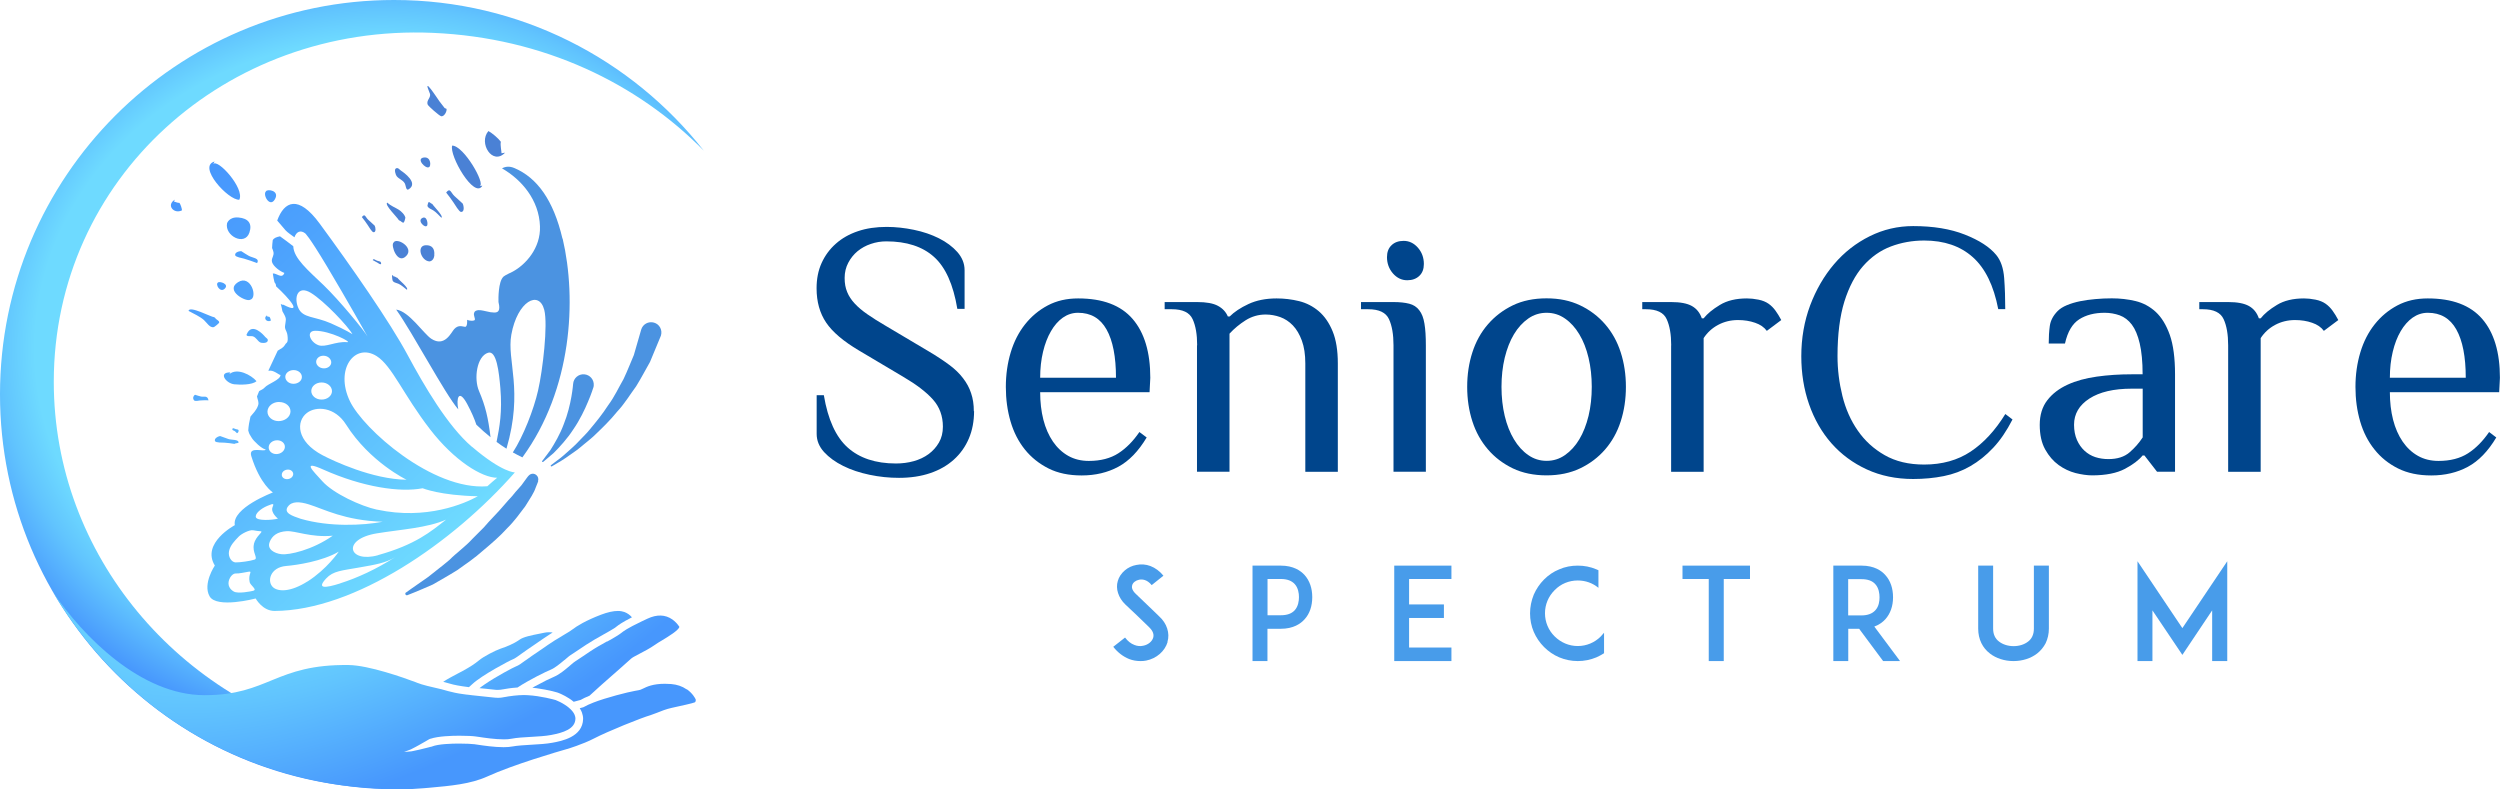 <svg width="152" height="48" viewBox="0 0 152 48" fill="none" xmlns="http://www.w3.org/2000/svg">
<g clip-path="url(#clip0_2111_267)">
<path d="M59.224 24.991C59.224 25.604 59.119 26.161 58.908 26.658C58.697 27.155 58.391 27.587 57.995 27.944C57.599 28.3 57.122 28.576 56.556 28.767C55.994 28.958 55.362 29.053 54.659 29.053C54.057 29.053 53.466 28.993 52.869 28.867C52.277 28.742 51.74 28.566 51.269 28.33C50.792 28.094 50.406 27.813 50.105 27.487C49.804 27.155 49.653 26.789 49.653 26.377V24.028H50.09C50.336 25.509 50.822 26.568 51.539 27.21C52.257 27.853 53.235 28.18 54.474 28.18C54.85 28.18 55.211 28.134 55.552 28.039C55.893 27.944 56.194 27.803 56.455 27.612C56.716 27.421 56.927 27.185 57.087 26.909C57.248 26.633 57.328 26.307 57.328 25.94C57.328 25.298 57.127 24.745 56.726 24.294C56.325 23.842 55.718 23.38 54.915 22.908L52.217 21.306C51.279 20.749 50.617 20.187 50.23 19.615C49.844 19.042 49.648 18.349 49.648 17.526C49.648 16.954 49.749 16.442 49.954 15.99C50.16 15.538 50.446 15.146 50.822 14.815C51.193 14.484 51.64 14.233 52.161 14.057C52.678 13.881 53.26 13.796 53.907 13.796C54.449 13.796 55.001 13.856 55.562 13.972C56.124 14.087 56.636 14.263 57.087 14.489C57.539 14.715 57.915 14.996 58.206 15.322C58.497 15.654 58.647 16.02 58.647 16.432V18.781H58.206C57.96 17.3 57.488 16.246 56.786 15.618C56.089 14.991 55.121 14.675 53.887 14.675C53.566 14.675 53.255 14.725 52.949 14.83C52.643 14.931 52.377 15.081 52.141 15.272C51.911 15.463 51.72 15.699 51.575 15.975C51.429 16.251 51.354 16.562 51.354 16.899C51.354 17.235 51.404 17.506 51.509 17.757C51.61 18.008 51.765 18.239 51.971 18.46C52.176 18.681 52.432 18.897 52.738 19.108C53.044 19.319 53.395 19.544 53.792 19.775L56.49 21.377C56.957 21.653 57.363 21.924 57.709 22.18C58.055 22.436 58.336 22.707 58.552 22.993C58.773 23.279 58.938 23.581 59.043 23.907C59.154 24.228 59.209 24.595 59.209 25.007L59.224 24.991Z" fill="#00458C"/>
<path d="M69.893 23.847H63.242C63.242 24.449 63.307 25.007 63.437 25.519C63.568 26.031 63.764 26.473 64.019 26.849C64.275 27.221 64.586 27.512 64.952 27.718C65.318 27.923 65.735 28.024 66.201 28.024C66.918 28.024 67.515 27.868 67.992 27.562C68.469 27.256 68.895 26.824 69.276 26.267L69.718 26.598C69.221 27.431 68.644 28.029 67.992 28.38C67.34 28.732 66.597 28.907 65.765 28.907C64.987 28.907 64.315 28.767 63.748 28.481C63.182 28.195 62.7 27.813 62.309 27.326C61.923 26.844 61.632 26.277 61.441 25.624C61.25 24.971 61.155 24.274 61.155 23.526C61.155 22.777 61.255 22.08 61.451 21.427C61.647 20.774 61.938 20.207 62.319 19.725C62.7 19.243 63.161 18.857 63.703 18.57C64.245 18.284 64.857 18.144 65.549 18.144C67.044 18.144 68.147 18.56 68.865 19.394C69.582 20.227 69.938 21.422 69.938 22.973L69.893 23.852V23.847ZM67.852 22.968C67.852 21.693 67.661 20.714 67.28 20.036C66.898 19.354 66.322 19.017 65.544 19.017C65.208 19.017 64.902 19.118 64.621 19.313C64.345 19.509 64.1 19.785 63.899 20.137C63.693 20.488 63.533 20.905 63.417 21.387C63.302 21.869 63.242 22.396 63.242 22.968H67.852Z" fill="#00458C"/>
<path d="M72.787 20.995C72.787 20.338 72.697 19.805 72.511 19.404C72.326 19.002 71.909 18.801 71.247 18.801H70.811V18.365H72.787C73.344 18.365 73.765 18.44 74.051 18.596C74.337 18.751 74.538 18.967 74.653 19.243H74.764C75.039 18.967 75.421 18.711 75.907 18.485C76.389 18.259 76.961 18.144 77.618 18.144C78.084 18.144 78.541 18.199 78.987 18.309C79.433 18.42 79.83 18.626 80.181 18.922C80.532 19.223 80.813 19.63 81.023 20.142C81.234 20.654 81.34 21.306 81.34 22.095V28.686H79.363V22.095C79.363 21.552 79.293 21.091 79.153 20.709C79.012 20.328 78.832 20.021 78.606 19.785C78.38 19.549 78.124 19.384 77.838 19.278C77.552 19.178 77.257 19.123 76.951 19.123C76.514 19.123 76.108 19.238 75.732 19.474C75.361 19.71 75.034 19.981 74.754 20.287V28.681H72.777V20.995H72.787Z" fill="#00458C"/>
<path d="M86.702 28.682H84.725V20.995C84.725 20.338 84.635 19.805 84.45 19.404C84.264 19.002 83.847 18.801 83.185 18.801H82.749V18.365H84.725C85.107 18.365 85.423 18.4 85.678 18.465C85.934 18.53 86.14 18.661 86.29 18.862C86.446 19.058 86.551 19.329 86.606 19.675C86.666 20.021 86.692 20.463 86.692 21.005V28.692L86.702 28.682ZM86.571 16.05C86.571 16.357 86.481 16.598 86.295 16.773C86.11 16.949 85.869 17.039 85.558 17.039C85.222 17.039 84.931 16.899 84.69 16.623C84.45 16.346 84.329 16.015 84.329 15.633C84.329 15.327 84.419 15.086 84.605 14.911C84.785 14.735 85.031 14.645 85.342 14.645C85.678 14.645 85.969 14.785 86.21 15.061C86.451 15.337 86.571 15.669 86.571 16.05Z" fill="#00458C"/>
<path d="M89.205 23.52C89.205 22.773 89.31 22.075 89.521 21.422C89.731 20.769 90.047 20.202 90.464 19.72C90.88 19.238 91.387 18.852 91.978 18.565C92.57 18.279 93.258 18.139 94.03 18.139C94.802 18.139 95.47 18.279 96.072 18.565C96.674 18.852 97.18 19.238 97.596 19.72C98.013 20.202 98.329 20.769 98.539 21.422C98.75 22.075 98.855 22.773 98.855 23.52C98.855 24.269 98.75 24.966 98.539 25.619C98.329 26.272 98.013 26.839 97.596 27.321C97.18 27.803 96.674 28.189 96.072 28.476C95.47 28.762 94.793 28.902 94.03 28.902C93.268 28.902 92.57 28.762 91.978 28.476C91.387 28.189 90.88 27.808 90.464 27.321C90.047 26.834 89.731 26.272 89.521 25.619C89.31 24.966 89.205 24.269 89.205 23.52ZM96.779 23.52C96.779 22.893 96.714 22.301 96.583 21.753C96.453 21.206 96.267 20.729 96.021 20.323C95.781 19.921 95.49 19.6 95.154 19.369C94.817 19.133 94.446 19.017 94.035 19.017C93.624 19.017 93.252 19.133 92.916 19.369C92.58 19.605 92.29 19.921 92.049 20.323C91.808 20.724 91.622 21.201 91.487 21.753C91.356 22.301 91.291 22.893 91.291 23.52C91.291 24.148 91.356 24.741 91.487 25.288C91.617 25.835 91.808 26.312 92.049 26.713C92.29 27.115 92.58 27.436 92.916 27.667C93.252 27.903 93.624 28.019 94.035 28.019C94.446 28.019 94.817 27.903 95.154 27.667C95.49 27.431 95.781 27.115 96.021 26.713C96.262 26.312 96.448 25.835 96.583 25.288C96.714 24.741 96.779 24.148 96.779 23.52Z" fill="#00458C"/>
<path d="M101.609 20.995C101.609 20.338 101.519 19.805 101.333 19.404C101.153 19.002 100.731 18.801 100.069 18.801H99.849V18.365H101.604C102.161 18.365 102.582 18.445 102.868 18.606C103.154 18.766 103.355 19.017 103.47 19.354H103.581C103.801 19.078 104.127 18.806 104.569 18.54C105.005 18.274 105.557 18.144 106.214 18.144C106.435 18.144 106.665 18.169 106.916 18.219C107.167 18.269 107.368 18.355 107.533 18.47C107.694 18.585 107.834 18.726 107.949 18.887C108.065 19.047 108.185 19.238 108.301 19.459L107.423 20.117C107.262 19.896 107.021 19.73 106.711 19.625C106.394 19.514 106.048 19.459 105.667 19.459C105.226 19.459 104.824 19.559 104.458 19.755C104.092 19.951 103.801 20.222 103.581 20.558V28.686H101.604V21L101.609 20.995Z" fill="#00458C"/>
<path d="M121.493 18.796C121.217 17.36 120.7 16.306 119.943 15.633C119.19 14.961 118.207 14.624 116.993 14.624C116.276 14.624 115.599 14.745 114.962 14.986C114.325 15.227 113.768 15.623 113.281 16.171C112.8 16.718 112.419 17.441 112.138 18.334C111.862 19.228 111.721 20.333 111.721 21.653C111.721 22.471 111.822 23.28 112.017 24.068C112.213 24.861 112.524 25.564 112.95 26.176C113.377 26.794 113.918 27.291 114.586 27.672C115.253 28.054 116.05 28.245 116.988 28.245C118.087 28.245 119.03 27.979 119.817 27.456C120.61 26.929 121.312 26.166 121.924 25.172L122.36 25.504C122.009 26.191 121.618 26.769 121.187 27.226C120.755 27.688 120.289 28.059 119.792 28.345C119.296 28.631 118.759 28.832 118.177 28.948C117.6 29.063 116.983 29.123 116.321 29.123C115.283 29.123 114.34 28.927 113.502 28.541C112.659 28.154 111.942 27.622 111.35 26.95C110.758 26.277 110.307 25.483 109.991 24.58C109.675 23.671 109.519 22.697 109.519 21.658C109.519 20.558 109.7 19.529 110.056 18.57C110.417 17.612 110.904 16.773 111.516 16.055C112.128 15.337 112.85 14.775 113.678 14.363C114.505 13.952 115.383 13.746 116.321 13.746C117.535 13.746 118.583 13.916 119.461 14.263C120.339 14.609 120.976 15.021 121.372 15.503C121.648 15.839 121.809 16.306 121.854 16.909C121.899 17.511 121.919 18.139 121.919 18.796H121.483H121.493Z" fill="#00458C"/>
<path d="M131.148 28.681L130.381 27.692H130.271C130.05 27.969 129.694 28.24 129.197 28.506C128.701 28.767 128.034 28.902 127.201 28.902C126.895 28.902 126.559 28.852 126.193 28.762C125.826 28.666 125.48 28.501 125.159 28.27C124.838 28.034 124.567 27.723 124.347 27.326C124.126 26.929 124.016 26.432 124.016 25.83C124.016 25.227 124.171 24.73 124.477 24.334C124.783 23.937 125.194 23.626 125.706 23.39C126.218 23.154 126.81 22.993 127.487 22.898C128.159 22.803 128.871 22.757 129.614 22.757H130.271C130.271 21.994 130.21 21.372 130.095 20.88C129.98 20.388 129.819 20.006 129.614 19.735C129.408 19.464 129.162 19.278 128.876 19.173C128.59 19.073 128.289 19.017 127.963 19.017C127.351 19.017 126.835 19.148 126.418 19.414C126.002 19.68 125.711 20.167 125.551 20.885H124.562C124.562 20.503 124.583 20.147 124.628 19.82C124.673 19.489 124.833 19.188 125.109 18.907C125.24 18.776 125.425 18.656 125.666 18.555C125.907 18.455 126.173 18.375 126.469 18.314C126.759 18.254 127.07 18.214 127.402 18.184C127.733 18.154 128.064 18.139 128.4 18.139C128.896 18.139 129.378 18.194 129.839 18.304C130.301 18.415 130.712 18.636 131.068 18.962C131.424 19.293 131.71 19.76 131.926 20.368C132.137 20.975 132.242 21.768 132.242 22.752V28.681H131.143H131.148ZM130.271 23.631H129.614C128.515 23.631 127.657 23.832 127.035 24.233C126.413 24.635 126.102 25.167 126.102 25.825C126.102 26.176 126.163 26.483 126.278 26.749C126.393 27.01 126.549 27.231 126.739 27.406C126.93 27.582 127.151 27.713 127.396 27.793C127.647 27.873 127.908 27.913 128.189 27.913C128.731 27.913 129.157 27.778 129.473 27.507C129.789 27.236 130.055 26.934 130.276 26.593V23.626L130.271 23.631Z" fill="#00458C"/>
<path d="M135.472 20.995C135.472 20.338 135.382 19.805 135.196 19.404C135.011 19.002 134.594 18.801 133.937 18.801H133.717V18.365H135.472C136.029 18.365 136.45 18.445 136.736 18.606C137.022 18.766 137.223 19.017 137.338 19.354H137.449C137.669 19.078 137.995 18.806 138.437 18.54C138.873 18.274 139.425 18.144 140.082 18.144C140.303 18.144 140.533 18.169 140.784 18.219C141.035 18.269 141.236 18.355 141.401 18.47C141.562 18.585 141.702 18.726 141.818 18.887C141.933 19.047 142.053 19.238 142.169 19.459L141.291 20.117C141.13 19.896 140.89 19.73 140.579 19.625C140.263 19.514 139.916 19.459 139.535 19.459C139.099 19.459 138.693 19.559 138.326 19.755C137.96 19.951 137.669 20.222 137.449 20.558V28.686H135.472V21V20.995Z" fill="#00458C"/>
<path d="M151.955 23.847H145.304C145.304 24.449 145.369 25.007 145.499 25.519C145.63 26.031 145.825 26.473 146.081 26.849C146.337 27.221 146.648 27.512 147.014 27.718C147.38 27.923 147.797 28.024 148.263 28.024C148.98 28.024 149.577 27.868 150.054 27.562C150.53 27.256 150.957 26.824 151.338 26.267L151.774 26.598C151.278 27.431 150.701 28.029 150.049 28.38C149.397 28.732 148.654 28.907 147.822 28.907C147.044 28.907 146.372 28.767 145.8 28.481C145.228 28.195 144.752 27.813 144.366 27.326C143.979 26.844 143.688 26.277 143.498 25.624C143.307 24.971 143.212 24.274 143.212 23.526C143.212 22.777 143.312 22.08 143.508 21.427C143.704 20.774 143.994 20.207 144.376 19.725C144.757 19.243 145.218 18.857 145.76 18.57C146.302 18.284 146.914 18.144 147.606 18.144C149.101 18.144 150.204 18.56 150.922 19.394C151.639 20.227 151.995 21.422 151.995 22.973L151.95 23.852L151.955 23.847ZM149.918 22.968C149.918 21.693 149.728 20.714 149.347 20.036C148.965 19.354 148.388 19.017 147.611 19.017C147.275 19.017 146.969 19.118 146.688 19.313C146.412 19.509 146.166 19.785 145.961 20.137C145.755 20.488 145.595 20.905 145.479 21.387C145.364 21.869 145.304 22.396 145.304 22.968H149.913H149.918Z" fill="#00458C"/>
<path d="M70.992 39.029C70.826 39.591 70.319 40.038 69.687 40.163C69.572 40.188 69.452 40.193 69.336 40.193C69.1 40.193 68.87 40.153 68.649 40.068C68.283 39.917 67.962 39.676 67.686 39.325L68.403 38.763C68.569 38.983 68.764 39.139 68.975 39.214C69.146 39.285 69.336 39.3 69.507 39.26C69.803 39.204 70.043 39.008 70.114 38.773C70.194 38.506 70.013 38.27 69.848 38.115C69.592 37.874 69.171 37.457 69.136 37.427L68.423 36.754C68.203 36.544 68.057 36.307 67.977 36.056C67.897 35.816 67.892 35.554 67.962 35.324C68.032 35.072 68.183 34.857 68.393 34.676C68.589 34.51 68.83 34.395 69.091 34.349C69.371 34.289 69.667 34.309 69.948 34.415C70.244 34.53 70.51 34.726 70.736 35.002L70.023 35.575C69.728 35.213 69.421 35.213 69.256 35.248C69.05 35.288 68.88 35.419 68.835 35.585C68.805 35.695 68.81 35.876 69.055 36.107L70.023 37.035C70.164 37.176 70.334 37.342 70.46 37.457C70.711 37.683 70.881 37.944 70.966 38.215C71.052 38.481 71.062 38.763 70.981 39.029H70.992Z" fill="#489CEA"/>
<path d="M76.92 34.39H77.874C78.641 34.39 79.082 34.701 79.318 34.962C79.629 35.308 79.785 35.77 79.785 36.307C79.785 36.845 79.629 37.316 79.318 37.653C79.082 37.919 78.641 38.23 77.874 38.23H77.061V40.193H76.153V34.39H76.92ZM78.977 36.302C78.977 36.077 78.932 35.745 78.721 35.514C78.536 35.308 78.255 35.203 77.879 35.203H77.066V37.407H77.879C78.255 37.407 78.536 37.306 78.721 37.101C78.932 36.865 78.977 36.538 78.977 36.302Z" fill="#489CEA"/>
<path d="M85.673 36.749H87.79V37.573H85.673V39.37H88.247V40.193H84.77V34.39H88.247V35.203H85.673V36.749Z" fill="#489CEA"/>
<path d="M97.526 39.716C97.376 39.812 97.22 39.897 97.06 39.967C96.698 40.118 96.317 40.193 95.926 40.193C95.535 40.193 95.154 40.113 94.802 39.967C94.451 39.817 94.145 39.606 93.879 39.34C93.614 39.074 93.403 38.767 93.252 38.416C93.102 38.065 93.027 37.683 93.027 37.291C93.027 36.9 93.107 36.518 93.252 36.157C93.403 35.81 93.614 35.499 93.879 35.233C94.145 34.967 94.451 34.756 94.802 34.616C95.154 34.46 95.535 34.39 95.926 34.39C96.317 34.39 96.698 34.46 97.06 34.616C97.1 34.631 97.145 34.656 97.185 34.671V35.74C96.834 35.449 96.398 35.293 95.926 35.293C95.394 35.293 94.893 35.499 94.522 35.881C94.145 36.257 93.935 36.754 93.935 37.286C93.935 37.819 94.145 38.321 94.522 38.692C94.898 39.064 95.394 39.279 95.926 39.279C96.458 39.279 96.959 39.069 97.331 38.692C97.401 38.622 97.461 38.552 97.526 38.471V39.706V39.716Z" fill="#489CEA"/>
<path d="M106.4 35.203H104.804V40.193H103.892V35.203H102.296V34.39H106.4V35.203Z" fill="#489CEA"/>
<path d="M115.519 40.193H114.495L113.036 38.23H112.374V40.193H111.466V34.39H113.186C113.954 34.39 114.4 34.701 114.631 34.967C114.937 35.303 115.097 35.77 115.097 36.312C115.097 36.855 114.932 37.312 114.631 37.648C114.49 37.803 114.27 37.984 113.959 38.095L115.519 40.188V40.193ZM113.181 37.417C113.557 37.417 113.838 37.306 114.019 37.106C114.24 36.87 114.275 36.543 114.275 36.318C114.275 36.092 114.235 35.755 114.019 35.519C113.838 35.313 113.557 35.213 113.181 35.213H112.369V37.417H113.181Z" fill="#489CEA"/>
<path d="M120.986 39.731C120.76 39.561 120.59 39.35 120.469 39.104C120.339 38.838 120.274 38.541 120.274 38.22V34.39H121.182V38.22C121.182 38.567 121.307 38.833 121.543 39.008C121.764 39.179 122.08 39.285 122.426 39.285C122.772 39.285 123.083 39.184 123.308 39.008C123.544 38.828 123.66 38.562 123.66 38.22V34.39H124.572V38.22C124.572 38.541 124.502 38.838 124.377 39.104C124.251 39.345 124.081 39.556 123.86 39.731C123.479 40.028 122.967 40.193 122.421 40.193C121.874 40.193 121.367 40.028 120.981 39.731H120.986Z" fill="#489CEA"/>
<path d="M134.499 40.193V37.111L132.688 39.817L130.868 37.111V40.193H129.96V34.124L132.688 38.19L135.417 34.124V40.193H134.504H134.499Z" fill="#489CEA"/>
<path d="M21.082 45.013C10.93 42.688 3.27 33.777 3.27 23.214C3.27 10.899 13.694 1.451 26.319 1.998C33.056 2.289 38.764 5.071 42.791 9.162C38.403 3.585 31.601 0 23.956 0C10.724 0 0 10.734 0 23.977C0 37.221 10.724 47.955 23.956 47.955C30.663 47.955 22.763 45.394 21.077 45.008L21.082 45.013Z" fill="url(#paint0_radial_2111_267)"/>
<path d="M32.313 39.897C32.178 39.987 32.057 40.078 31.937 40.163H31.932C31.711 40.329 31.535 40.459 31.365 40.52C31.23 40.57 30.191 41.117 29.484 41.599C29.354 41.684 29.243 41.77 29.153 41.84L29.469 41.87C29.674 41.89 29.85 41.91 29.985 41.925C30.096 41.941 30.186 41.946 30.261 41.946C30.387 41.946 30.482 41.93 30.622 41.905C30.788 41.875 31.034 41.83 31.465 41.8C32.172 41.333 33.191 40.836 33.497 40.711C33.752 40.605 34.063 40.339 34.319 40.128H34.324C34.47 40.003 34.615 39.872 34.736 39.802C34.826 39.747 34.956 39.656 35.137 39.536C35.438 39.33 35.814 39.079 36.145 38.888C36.306 38.793 36.471 38.702 36.632 38.612L36.682 38.582C36.963 38.426 37.254 38.261 37.389 38.17C37.419 38.145 37.449 38.125 37.479 38.1C37.615 37.994 37.795 37.854 38.422 37.533C38.367 37.467 38.302 37.407 38.227 37.352L38.212 37.342C38.081 37.251 37.891 37.146 37.565 37.146C37.289 37.146 36.943 37.221 36.546 37.372C35.613 37.728 35.077 38.06 34.796 38.276C34.751 38.311 34.696 38.346 34.63 38.391C34.5 38.476 34.354 38.562 34.174 38.667L34.144 38.687C34.003 38.768 33.848 38.858 33.702 38.953C33.472 39.099 33.166 39.31 32.819 39.551L32.789 39.571C32.619 39.686 32.458 39.797 32.318 39.892L32.313 39.897Z" fill="url(#paint1_radial_2111_267)"/>
<path d="M28.516 41.775C28.581 41.719 28.641 41.664 28.711 41.599C29.293 41.052 30.984 40.158 31.199 40.078C31.305 40.037 31.46 39.922 31.646 39.791L31.656 39.781C31.761 39.701 31.897 39.606 32.047 39.505C32.193 39.405 32.363 39.289 32.539 39.169C32.825 38.968 33.186 38.722 33.437 38.561C33.492 38.526 33.547 38.491 33.602 38.456C33.431 38.431 33.266 38.436 33.111 38.466C33.01 38.486 32.91 38.506 32.815 38.526C32.303 38.627 31.821 38.722 31.581 38.898C31.219 39.154 30.798 39.315 30.432 39.44C30.111 39.55 29.409 39.912 29.138 40.138C28.842 40.379 28.596 40.539 28.13 40.795C28.044 40.846 27.939 40.896 27.824 40.956C27.578 41.087 27.247 41.257 26.946 41.453C27.101 41.493 27.232 41.529 27.362 41.569C27.608 41.644 27.979 41.714 28.511 41.779L28.516 41.775Z" fill="url(#paint2_radial_2111_267)"/>
<path d="M41.743 41.91C41.477 41.724 41.161 41.619 40.805 41.589C40.675 41.579 40.549 41.574 40.429 41.574C39.691 41.574 39.325 41.755 39.11 41.86C39.044 41.895 38.994 41.915 38.944 41.935C38.889 41.955 38.804 41.97 38.598 42.006C38.167 42.081 36.847 42.417 36.085 42.714C35.859 42.804 35.664 42.889 35.498 42.985L35.468 43L35.247 43.06C35.247 43.06 35.277 43.105 35.287 43.125C35.328 43.19 35.358 43.261 35.383 43.326C35.428 43.452 35.453 43.577 35.453 43.708C35.433 44.812 34.139 45.058 33.587 45.158C33.221 45.229 32.739 45.254 32.318 45.279H32.308C31.897 45.304 31.465 45.329 31.164 45.384C31.014 45.414 30.833 45.429 30.617 45.429C30.061 45.429 29.409 45.334 29.017 45.274C28.952 45.264 28.892 45.254 28.847 45.249C28.701 45.229 28.33 45.209 27.909 45.209C27.457 45.209 26.65 45.234 26.274 45.384L26.259 45.394C26.259 45.394 26.233 45.394 26.218 45.399L26.113 45.425C26.113 45.425 26.068 45.434 26.043 45.444C25.892 45.485 25.707 45.53 25.536 45.57C25.401 45.605 25.265 45.63 25.145 45.655C25.1 45.665 25.055 45.67 25.02 45.681L24.568 45.721L24.764 45.645C24.764 45.645 24.854 45.61 24.985 45.56C25.02 45.545 25.055 45.525 25.1 45.5C25.205 45.444 25.326 45.389 25.441 45.319C25.632 45.214 25.807 45.113 25.892 45.063L26.053 44.968C26.053 44.968 26.083 44.947 26.098 44.943C26.118 44.932 26.138 44.922 26.158 44.917C26.158 44.917 26.168 44.917 26.173 44.917C26.64 44.757 27.473 44.732 27.929 44.732C28.385 44.732 28.762 44.752 28.922 44.777C28.967 44.782 29.027 44.792 29.098 44.802C29.454 44.857 30.111 44.953 30.633 44.953C30.813 44.953 30.964 44.943 31.084 44.917C31.415 44.852 31.836 44.827 32.283 44.802H32.298C32.729 44.777 33.176 44.752 33.507 44.687C34.234 44.551 34.976 44.325 34.986 43.692C34.986 43.652 34.981 43.607 34.966 43.552C34.951 43.492 34.926 43.431 34.891 43.371C34.856 43.311 34.811 43.251 34.761 43.195L34.726 43.16C34.726 43.16 34.706 43.14 34.7 43.13C34.665 43.095 34.62 43.055 34.565 43.01C34.5 42.954 34.425 42.904 34.349 42.854C34.139 42.718 33.918 42.613 33.783 42.563C33.692 42.538 32.89 42.312 32.082 42.267C31.957 42.262 31.857 42.257 31.756 42.262C31.716 42.262 31.676 42.262 31.636 42.267C31.616 42.267 31.601 42.267 31.581 42.267C31.455 42.277 31.345 42.287 31.244 42.297C31.124 42.307 31.014 42.322 30.903 42.342C30.843 42.352 30.793 42.362 30.743 42.372H30.728C30.572 42.402 30.452 42.427 30.281 42.427C30.181 42.427 30.071 42.417 29.94 42.402C29.79 42.382 29.594 42.362 29.373 42.342C29.198 42.327 28.962 42.302 28.716 42.272C28.621 42.262 28.521 42.252 28.425 42.236C28.416 42.236 28.405 42.236 28.4 42.236C28.325 42.227 28.25 42.216 28.18 42.206C27.984 42.181 27.808 42.151 27.648 42.116C27.483 42.081 27.352 42.051 27.252 42.021C26.971 41.935 26.695 41.87 26.429 41.81C26.259 41.77 26.118 41.734 25.983 41.704C25.727 41.639 25.526 41.579 25.336 41.504L25.316 41.493C24.563 41.207 22.416 40.449 21.203 40.434C16.733 40.374 16.337 42.267 12.444 42.267C8.552 42.267 5.046 38.682 3.225 36.011C5.568 39.962 8.968 43.266 13.147 45.369C16.633 47.126 20.576 47.995 24.182 47.995C24.719 47.995 25.25 47.97 25.747 47.925C25.867 47.915 25.988 47.904 26.103 47.895C27.387 47.779 28.606 47.674 29.624 47.212C31.219 46.484 33.943 45.691 34.475 45.54H34.485C34.485 45.54 35.443 45.249 36.1 44.907C36.968 44.456 38.994 43.642 39.551 43.482C39.646 43.452 39.777 43.401 39.922 43.346C40.183 43.241 40.504 43.11 40.855 43.035C41.407 42.914 42.094 42.764 42.23 42.708C42.31 42.678 42.305 42.568 42.3 42.528C42.27 42.457 42.109 42.151 41.763 41.91H41.743Z" fill="url(#paint3_radial_2111_267)"/>
<path d="M36.908 38.998L36.888 39.008C36.722 39.099 36.551 39.199 36.381 39.294C36.065 39.475 35.699 39.726 35.403 39.927C35.242 40.038 35.087 40.138 34.986 40.203C34.921 40.243 34.826 40.319 34.746 40.389L34.635 40.484C34.359 40.72 34.013 41.011 33.687 41.147C33.467 41.237 33.025 41.453 32.539 41.719C32.483 41.749 32.428 41.785 32.368 41.815C32.453 41.825 32.539 41.835 32.634 41.845C33.341 41.94 33.918 42.111 33.923 42.116C33.938 42.121 34.259 42.242 34.6 42.462C34.706 42.528 34.796 42.598 34.881 42.668L35.292 42.558C35.453 42.467 35.639 42.382 35.839 42.302C36.316 41.865 36.883 41.353 37.048 41.217C37.304 40.996 38.237 40.173 38.357 40.058C38.438 39.982 38.578 39.907 38.869 39.756C39.145 39.611 39.526 39.415 39.807 39.214C39.932 39.124 40.118 39.013 40.278 38.918C40.604 38.722 41.282 38.31 41.307 38.11C41.307 38.11 41.307 38.105 41.292 38.09L41.261 38.049C41.236 38.009 41.106 37.824 40.88 37.663C40.449 37.362 39.937 37.347 39.37 37.613C39.24 37.673 39.13 37.728 39.019 37.778C38.111 38.215 37.916 38.371 37.77 38.486C37.735 38.516 37.7 38.541 37.66 38.566C37.575 38.627 37.439 38.707 37.244 38.823C37.143 38.883 37.033 38.943 36.913 39.008L36.908 38.998Z" fill="url(#paint4_radial_2111_267)"/>
<path d="M14.507 26.166C14.496 26.106 14.386 26.101 14.361 26.096C14.286 26.076 14.266 26.066 14.195 26.031C14.191 26.056 14.13 26.051 14.125 26.066C14.11 26.186 14.231 26.171 14.281 26.216C14.321 26.252 14.366 26.297 14.406 26.337C14.441 26.337 14.522 26.267 14.507 26.166ZM15.214 18.224C15.695 18.104 15.249 16.658 14.466 17.16C13.654 17.682 14.993 18.385 15.214 18.224ZM15.003 20.307C14.918 20.498 15.254 20.413 15.374 20.448C15.585 20.518 15.65 20.734 15.831 20.825C15.901 20.86 16.192 20.88 16.262 20.759C16.347 20.609 16.167 20.543 16.122 20.483C16.021 20.353 15.324 19.579 15.008 20.307H15.003ZM16.709 12.124C17.03 11.582 16.257 11.472 16.172 11.632C15.951 11.833 16.403 12.646 16.709 12.124ZM14.672 15.277H14.702C14.582 15.252 14.251 15.332 14.301 15.523C14.326 15.628 14.737 15.699 14.833 15.724C15.098 15.799 15.384 15.905 15.63 15.995C15.821 15.689 15.324 15.674 15.123 15.553C14.988 15.473 14.812 15.367 14.672 15.272V15.277ZM13.077 26.824C13.127 26.924 13.538 26.909 13.639 26.914C13.915 26.934 14 26.949 14.261 26.99C14.276 26.949 14.496 26.944 14.502 26.914C14.532 26.708 14.085 26.759 13.889 26.693C13.739 26.643 13.549 26.573 13.388 26.513H13.418C13.298 26.503 12.987 26.653 13.077 26.829V26.824ZM16.468 19.499C16.468 19.439 16.428 19.323 16.387 19.268C16.332 19.268 16.237 19.228 16.217 19.223L16.252 19.163C15.966 19.334 16.222 19.625 16.468 19.494V19.499ZM13.94 22.757L14.005 22.642C13.242 22.627 13.739 23.315 14.246 23.365C14.572 23.4 15.339 23.415 15.595 23.174C15.279 22.803 14.416 22.336 13.94 22.752V22.757ZM12.214 24.108C12.109 24.078 11.973 24.043 11.858 24.002C11.788 24.033 11.682 24.188 11.793 24.334C11.858 24.419 12.089 24.354 12.154 24.349C12.319 24.334 12.51 24.334 12.676 24.339C12.62 24.012 12.37 24.153 12.214 24.108ZM13.258 17.175C13.067 17.27 13.383 17.832 13.664 17.551C13.96 17.26 13.338 17.084 13.258 17.175ZM13.082 19.328L13.027 19.288C12.831 19.278 11.522 18.565 11.462 18.902C11.783 19.077 12.159 19.243 12.4 19.459C12.58 19.625 12.756 19.941 12.997 19.891C13.037 19.881 13.328 19.655 13.328 19.605C13.328 19.474 13.122 19.439 13.082 19.323V19.328ZM13.804 13.58C13.654 14.343 14.883 14.976 15.164 14.142C15.354 13.58 15.083 13.274 14.502 13.224C13.92 13.173 13.804 13.58 13.804 13.58ZM28.692 27.165C27.217 25.905 25.782 23.44 24.794 21.603C23.706 19.569 21.338 16.181 19.437 13.595C18.133 11.818 17.28 12.24 16.854 13.409C17.024 13.615 17.205 13.826 17.361 14.002C17.486 14.142 17.712 14.283 17.902 14.428C18.018 14.092 18.264 13.967 18.549 14.182C18.549 14.182 18.735 14.283 19.889 16.211C21.042 18.139 22.352 20.468 22.352 20.468C22.141 20.092 20.626 18.254 19.683 17.345C18.735 16.437 17.862 15.709 17.832 14.981C17.832 14.981 17.832 14.976 17.832 14.971C17.571 14.77 17.3 14.564 17.024 14.368C16.819 14.414 16.673 14.454 16.583 14.599C16.563 14.755 16.548 14.921 16.543 15.081C16.573 15.162 16.613 15.237 16.628 15.332C16.663 15.548 16.528 15.659 16.528 15.839C16.528 15.849 16.528 15.854 16.528 15.864C16.528 15.889 16.533 15.915 16.543 15.945C16.623 16.201 17.04 16.512 17.29 16.592C17.15 16.994 16.789 16.577 16.588 16.633C16.613 16.813 16.643 16.989 16.689 17.16C16.719 17.2 16.744 17.235 16.759 17.265C16.779 17.31 16.779 17.355 16.784 17.406C17.581 18.139 18.474 19.173 17.225 18.525C17.19 18.54 17.14 18.525 17.07 18.48C17.11 18.626 17.145 18.771 17.17 18.922C17.205 18.982 17.24 19.042 17.27 19.102C17.441 19.419 17.371 19.454 17.331 19.805C17.305 20.026 17.406 20.081 17.456 20.272C17.486 20.378 17.511 20.649 17.481 20.749C17.441 20.875 17.401 20.84 17.341 20.945C17.195 21.186 17.07 21.191 16.884 21.322C16.874 21.342 16.869 21.357 16.859 21.377C16.689 21.748 16.513 22.12 16.337 22.491C16.337 22.511 16.332 22.537 16.327 22.557C16.578 22.436 17.009 22.833 17.055 22.797C17.055 23.104 16.292 23.325 16.087 23.566C15.986 23.681 15.856 23.711 15.755 23.782C15.71 23.887 15.665 23.992 15.625 24.103C15.65 24.279 15.765 24.454 15.69 24.655C15.58 24.966 15.379 25.137 15.229 25.328C15.159 25.609 15.113 25.89 15.093 26.171C15.169 26.437 15.159 26.367 15.304 26.618C15.409 26.804 15.916 27.296 16.152 27.326C16.137 27.517 15.093 27.09 15.274 27.718C15.811 29.46 16.593 29.942 16.593 29.942C16.593 29.942 14.09 30.88 14.276 31.93C14.276 31.93 12.224 33.019 13.062 34.385C13.062 34.385 12.315 35.489 12.741 36.252C13.167 37.015 15.545 36.388 15.545 36.388C15.545 36.388 15.956 37.146 16.694 37.146C21.564 37.121 27.533 33.009 31.305 28.722C31.305 28.722 30.543 28.742 28.707 27.17L28.692 27.165ZM18.895 17.802C19.703 18.289 21.183 19.856 21.429 20.323C21.429 20.323 21.062 20.072 20.124 19.66C19.106 19.213 18.419 19.354 18.138 18.726C17.857 18.093 18.088 17.32 18.895 17.802ZM17.506 30.8C17.742 30.469 18.208 30.489 18.785 30.669C19.723 30.961 20.932 31.639 23.265 31.724C22.061 31.95 20.039 32.05 18.284 31.543C17.777 31.367 17.22 31.197 17.506 30.795V30.8ZM17.446 29.133C17.255 29.133 17.115 28.998 17.135 28.837C17.15 28.676 17.316 28.551 17.511 28.551C17.702 28.551 17.842 28.686 17.827 28.847C17.807 29.008 17.642 29.133 17.451 29.133H17.446ZM18.665 25.102C19.222 24.68 20.355 24.725 21.042 25.815C22.487 28.099 24.719 29.168 24.719 29.168C22.652 29.143 20.28 28.029 19.618 27.682C18.013 26.839 17.988 25.614 18.665 25.102ZM19.558 23.254C19.904 23.254 20.185 23.495 20.185 23.782C20.185 24.068 19.894 24.299 19.548 24.294C19.197 24.294 18.921 24.053 18.926 23.767C18.931 23.48 19.212 23.249 19.563 23.254H19.558ZM19.222 22.004C19.222 21.794 19.417 21.623 19.668 21.628C19.919 21.628 20.13 21.808 20.14 22.019C20.149 22.23 19.944 22.401 19.693 22.396C19.437 22.396 19.227 22.215 19.222 22.004ZM19.352 20.985C18.84 20.789 18.595 20.122 19.156 20.112C20.054 20.097 21.469 20.84 21.098 20.804C20.415 20.744 19.778 21.146 19.352 20.985ZM17.857 22.501C18.133 22.501 18.359 22.692 18.354 22.923C18.354 23.154 18.123 23.335 17.842 23.335C17.561 23.335 17.346 23.139 17.346 22.913C17.346 22.682 17.576 22.501 17.852 22.501H17.857ZM16.984 24.444C17.371 24.444 17.677 24.71 17.662 25.032C17.646 25.353 17.316 25.609 16.929 25.604C16.543 25.599 16.252 25.333 16.262 25.012C16.277 24.69 16.593 24.434 16.979 24.439L16.984 24.444ZM16.337 27.18C16.352 26.949 16.583 26.764 16.859 26.769C17.135 26.769 17.341 26.965 17.32 27.195C17.3 27.426 17.065 27.612 16.794 27.607C16.523 27.607 16.322 27.411 16.337 27.175V27.18ZM15.414 35.916C15.229 35.961 14.471 36.112 14.216 35.966C14 35.846 13.809 35.6 13.93 35.248C13.99 35.077 14.155 34.856 14.346 34.867C14.537 34.877 14.843 34.806 15.108 34.761C15.394 34.716 15.068 34.882 15.179 35.394C15.219 35.584 15.655 35.851 15.409 35.911L15.414 35.916ZM15.44 33.084C15.319 33.581 15.71 33.938 15.48 34.023C15.249 34.108 14.552 34.204 14.316 34.194C14.085 34.184 13.854 33.862 13.925 33.506C14 33.15 14.276 32.873 14.517 32.623C14.682 32.452 15.174 32.196 15.399 32.241C15.625 32.286 15.66 32.281 15.851 32.301C16.046 32.321 15.555 32.582 15.434 33.079L15.44 33.084ZM15.56 31.458C15.485 31.237 15.856 30.926 16.247 30.76C16.694 30.569 16.643 30.644 16.568 30.845C16.443 31.172 16.899 31.533 16.899 31.533C16.508 31.633 15.635 31.669 15.56 31.453V31.458ZM16.387 32.969C16.548 32.557 16.874 32.331 17.421 32.296C17.968 32.261 18.89 32.693 20.23 32.572C18.976 33.451 17.571 33.747 17.12 33.697C16.668 33.647 16.227 33.38 16.392 32.969H16.387ZM18.69 35.354C17.662 36.006 16.929 35.976 16.618 35.72C16.202 35.374 16.418 34.485 17.411 34.41C18.028 34.359 19.583 34.134 20.596 33.541C20.596 33.541 19.889 34.596 18.69 35.359V35.354ZM20.691 35.469C19.758 35.765 19.237 35.81 19.828 35.173C20.26 34.706 20.771 34.696 21.86 34.5C22.798 34.334 23.445 34.234 24.017 33.878C22.893 34.6 21.715 35.143 20.691 35.464V35.469ZM22.984 33.757C21.193 34.259 20.741 32.783 22.918 32.427C24.363 32.191 25.988 32.1 27.122 31.593C26.189 32.331 25.261 33.114 22.984 33.752V33.757ZM22.933 30.991C21.93 30.775 20.26 29.997 19.603 29.264C19.046 28.646 18.299 27.944 19.648 28.546C22.066 29.625 24.328 29.952 25.697 29.686C25.697 29.686 26.761 30.127 29.053 30.172C28.26 30.614 25.928 31.633 22.928 30.986L22.933 30.991ZM29.625 29.565C26.299 29.826 22.086 26.091 21.273 24.389C20.335 22.426 21.589 20.82 22.903 21.653C23.846 22.255 24.513 23.987 26.154 26.111C27.613 27.999 29.294 29.048 30.227 29.048C29.991 29.244 29.87 29.349 29.63 29.565H29.625ZM11.853 24.002C11.853 24.002 11.863 23.997 11.868 23.992L11.853 24.002ZM14.552 12.139C14.888 11.457 13.222 9.609 12.957 9.98L13.047 9.82C11.978 10.111 13.889 12.194 14.552 12.144V12.139ZM10.574 12.25L10.639 12.134C10.077 12.466 10.579 13.043 11.066 12.787C11.056 12.671 10.985 12.435 10.91 12.335C10.8 12.345 10.619 12.255 10.574 12.25Z" fill="url(#paint5_linear_2111_267)"/>
<path d="M34.199 14.514C33.647 12.159 32.654 10.809 31.285 10.222C30.969 10.086 30.723 10.126 30.522 10.237C31.711 10.919 32.775 12.155 32.83 13.756C32.88 15.086 31.957 16.09 31.18 16.512C31.18 16.512 30.688 16.743 30.618 16.813C30.608 16.823 30.598 16.828 30.598 16.834C30.292 17.14 30.302 18.159 30.307 18.36C30.327 18.435 30.337 18.505 30.347 18.566C30.372 18.751 30.347 18.872 30.277 18.937C30.242 18.972 30.191 18.987 30.136 18.997C30.106 18.997 30.076 19.002 30.041 19.002C29.976 19.002 29.901 18.992 29.82 18.982C29.7 18.962 29.574 18.932 29.444 18.902L29.404 18.892C29.288 18.867 29.183 18.852 29.073 18.857C28.942 18.877 28.862 18.917 28.832 19.007C28.797 19.098 28.817 19.183 28.847 19.283C28.882 19.399 28.897 19.459 28.822 19.484C28.581 19.544 28.401 19.439 28.401 19.444C28.401 19.444 28.436 19.881 28.275 19.871C28.12 19.861 27.879 19.725 27.618 20.006C27.438 20.202 27.041 21.136 26.219 20.594C25.747 20.282 24.869 18.922 24.087 18.822C25.12 20.277 27.051 23.952 27.864 24.891C27.724 24.198 27.899 23.621 28.406 24.565C28.677 25.072 28.847 25.468 28.962 25.82C29.238 26.086 29.524 26.342 29.825 26.583C29.68 25.393 29.519 24.7 29.123 23.772C28.802 23.029 28.983 21.663 29.675 21.447C30.191 21.287 30.337 22.612 30.422 23.596C30.543 25.032 30.377 25.956 30.191 26.869C30.387 27.015 30.588 27.15 30.793 27.281C31.837 23.711 30.803 21.924 31.089 20.348C31.455 18.309 32.775 17.612 33.091 18.842C33.321 19.735 33 22.502 32.714 23.747C32.454 24.891 31.822 26.518 31.18 27.507C31.37 27.612 31.561 27.713 31.761 27.808C34.786 23.671 35.077 18.204 34.209 14.509L34.199 14.514Z" fill="#4B93E1"/>
<path d="M32.724 29.249C32.724 29.249 32.674 29.409 32.559 29.675C32.474 29.942 32.223 30.328 31.937 30.78C31.626 31.187 31.285 31.679 30.828 32.125C30.402 32.597 29.89 33.039 29.374 33.471C28.872 33.923 28.31 34.304 27.799 34.666C27.262 35.002 26.745 35.288 26.314 35.539C25.386 35.951 24.769 36.187 24.769 36.187C24.724 36.207 24.669 36.182 24.648 36.132C24.633 36.092 24.648 36.046 24.679 36.026H24.684C24.684 36.026 25.225 35.635 26.028 35.082C26.409 34.771 26.866 34.435 27.327 34.043C27.758 33.606 28.29 33.24 28.727 32.758C28.957 32.532 29.183 32.301 29.409 32.075C29.619 31.834 29.825 31.603 30.036 31.387C30.457 30.956 30.803 30.514 31.134 30.167C31.41 29.806 31.696 29.555 31.857 29.294C32.022 29.058 32.132 28.927 32.132 28.927H32.137C32.263 28.777 32.473 28.762 32.614 28.887C32.719 28.978 32.754 29.118 32.714 29.244L32.724 29.249Z" fill="#4B93E1"/>
<path d="M33.502 28.28C33.502 28.28 33.627 28.185 33.853 28.014C34.084 27.853 34.389 27.592 34.736 27.271C34.916 27.12 35.097 26.93 35.282 26.734C35.468 26.533 35.679 26.342 35.864 26.106C36.245 25.649 36.642 25.162 36.983 24.63C37.359 24.128 37.62 23.551 37.911 23.049C38.162 22.522 38.352 22.015 38.538 21.588C38.794 20.704 38.964 20.112 38.964 20.112L38.984 20.042C39.08 19.71 39.426 19.52 39.762 19.615C40.098 19.71 40.283 20.057 40.188 20.393C40.183 20.418 40.173 20.438 40.163 20.458C40.163 20.458 39.907 21.076 39.521 22.005C39.27 22.441 39.004 22.959 38.678 23.486C38.307 23.988 37.971 24.555 37.52 25.032C37.108 25.544 36.637 26.001 36.195 26.423C35.98 26.638 35.739 26.814 35.528 26.995C35.312 27.176 35.112 27.346 34.906 27.482C34.51 27.768 34.179 27.994 33.933 28.13C33.692 28.275 33.552 28.355 33.552 28.355C33.532 28.37 33.502 28.36 33.487 28.34C33.477 28.32 33.482 28.295 33.497 28.28H33.502Z" fill="#4B93E1"/>
<path d="M32.97 28.024L33.467 27.361C33.728 26.95 34.054 26.397 34.275 25.795C34.756 24.61 34.846 23.34 34.846 23.34C34.871 22.994 35.172 22.732 35.519 22.758C35.865 22.783 36.126 23.084 36.1 23.43C36.1 23.475 36.09 23.526 36.075 23.566L36.06 23.606C36.06 23.606 35.96 23.937 35.754 24.419C35.554 24.901 35.253 25.534 34.861 26.101C34.49 26.678 34.019 27.186 33.663 27.542C33.286 27.863 33.031 28.079 33.031 28.079C33.011 28.094 32.98 28.094 32.965 28.074C32.95 28.059 32.95 28.034 32.965 28.014L32.97 28.024Z" fill="#4B93E1"/>
<path d="M28.039 12.887C28.25 12.887 28.205 12.526 28.13 12.375C27.969 12.235 27.779 12.059 27.628 11.918C27.407 11.712 27.372 11.386 27.127 11.707C27.347 11.989 27.372 12.024 27.578 12.32C27.653 12.425 27.914 12.887 28.034 12.887H28.039Z" fill="#4A81D5"/>
<path d="M22.712 14.122C22.878 14.122 22.838 13.841 22.782 13.721C22.657 13.61 22.507 13.475 22.391 13.364C22.216 13.204 22.196 12.947 22 13.198C22.171 13.414 22.191 13.444 22.351 13.675C22.411 13.761 22.612 14.117 22.707 14.117L22.712 14.122Z" fill="#4A81D5"/>
<path d="M24.383 10.377C24.308 10.332 24.192 10.151 24.062 10.247C23.956 10.322 24.057 10.628 24.112 10.704C24.247 10.884 24.483 10.934 24.608 11.145C24.679 11.266 24.679 11.617 24.844 11.512C25.471 11.13 24.538 10.478 24.383 10.377Z" fill="#4A81D5"/>
<path d="M26.063 12.285C26.038 12.295 25.983 12.491 25.988 12.511C26.013 12.656 26.224 12.711 26.344 12.792C26.51 12.897 26.675 13.083 26.836 13.239C26.991 13.153 26.344 12.521 26.294 12.415L26.264 12.39C26.199 12.385 26.129 12.27 26.063 12.29V12.285Z" fill="#4A81D5"/>
<path d="M26.404 15.513C26.44 15.131 26.274 14.895 25.888 14.91C25.306 14.93 25.592 15.854 26.104 15.894C26.104 15.894 26.374 15.894 26.41 15.513H26.404Z" fill="#4A81D5"/>
<path d="M25.953 13.731C26.043 13.686 25.978 13.078 25.667 13.259C25.361 13.435 25.837 13.877 25.953 13.731Z" fill="#4A81D5"/>
<path d="M30.713 9.283L30.492 9.318C30.502 9.232 30.402 8.826 30.452 8.62C30.292 8.399 29.905 8.078 29.695 7.967C29.073 8.69 29.941 10.086 30.708 9.283H30.713Z" fill="#4A81D5"/>
<path d="M29.328 11.291L29.163 11.306C29.544 11.216 28.215 8.866 27.493 8.851C27.297 9.454 28.842 12.134 29.328 11.291Z" fill="#4A81D5"/>
<path d="M24.699 15.563C25.21 15.041 24.087 14.394 23.921 14.76C23.751 14.906 24.162 16.116 24.699 15.563Z" fill="#4A81D5"/>
<path d="M27.151 6.617L27.036 6.572C26.921 6.421 26.83 6.311 26.725 6.17C26.57 5.954 25.647 4.524 26.123 5.653C26.259 5.924 25.887 6.085 26.008 6.366C26.053 6.466 26.705 7.034 26.815 7.064C27.011 7.119 27.192 6.738 27.146 6.617H27.151Z" fill="#4A81D5"/>
<path d="M23.119 15.905C23.053 15.89 22.978 15.864 22.923 15.849C22.838 15.824 22.702 15.689 22.662 15.814C22.752 15.859 22.858 15.915 22.948 15.97C22.983 15.99 23.108 16.085 23.144 16.065C23.209 16.035 23.154 15.935 23.119 15.905Z" fill="#4A81D5"/>
<path d="M26.494 21.367C26.494 21.367 26.494 21.367 26.499 21.371L26.49 21.367H26.494Z" fill="#4A81D5"/>
<path d="M25.752 9.579C25.281 9.659 25.883 10.282 26.073 10.166C26.213 10.151 26.234 9.499 25.752 9.579Z" fill="#4A81D5"/>
<path d="M24.177 16.904L24.147 16.884C24.077 16.884 24.012 16.783 23.942 16.813C23.766 16.537 23.861 17.014 23.866 17.039C23.896 17.175 24.102 17.2 24.232 17.255C24.403 17.33 24.573 17.491 24.734 17.616C24.89 17.516 24.227 17.004 24.177 16.909V16.904Z" fill="#4A81D5"/>
<path d="M24.649 13.249C24.624 13.068 24.398 12.842 24.238 12.747C24.022 12.611 23.761 12.521 23.55 12.32C23.33 12.425 24.187 13.244 24.243 13.379L24.283 13.409C24.368 13.419 24.453 13.56 24.538 13.535C24.574 13.525 24.649 13.284 24.644 13.254L24.649 13.249Z" fill="#4A81D5"/>
</g>
<defs>
<radialGradient id="paint0_radial_2111_267" cx="0" cy="0" r="1" gradientUnits="userSpaceOnUse" gradientTransform="translate(23.249 21.195) scale(26.785 23.86)">
<stop offset="0.79" stop-color="#6EDAFF"/>
<stop offset="0.87" stop-color="#61C4FE"/>
<stop offset="1" stop-color="#4797FD"/>
</radialGradient>
<radialGradient id="paint1_radial_2111_267" cx="0" cy="0" r="1" gradientTransform="matrix(7.56 16.75 -29.956 13.544 19.734 29.364)" gradientUnits="userSpaceOnUse">
<stop offset="0.41" stop-color="#6EDAFF"/>
<stop offset="0.63" stop-color="#61C4FE"/>
<stop offset="1" stop-color="#4797FD"/>
</radialGradient>
<radialGradient id="paint2_radial_2111_267" cx="0" cy="0" r="1" gradientTransform="matrix(7.56 16.75 -29.956 13.544 19.734 29.364)" gradientUnits="userSpaceOnUse">
<stop offset="0.41" stop-color="#6EDAFF"/>
<stop offset="0.63" stop-color="#61C4FE"/>
<stop offset="1" stop-color="#4797FD"/>
</radialGradient>
<radialGradient id="paint3_radial_2111_267" cx="0" cy="0" r="1" gradientTransform="matrix(7.56 16.75 -29.956 13.544 19.737 29.355)" gradientUnits="userSpaceOnUse">
<stop offset="0.41" stop-color="#6EDAFF"/>
<stop offset="0.63" stop-color="#61C4FE"/>
<stop offset="1" stop-color="#4797FD"/>
</radialGradient>
<radialGradient id="paint4_radial_2111_267" cx="0" cy="0" r="1" gradientTransform="matrix(7.56 16.75 -29.956 13.544 19.734 29.364)" gradientUnits="userSpaceOnUse">
<stop offset="0.41" stop-color="#6EDAFF"/>
<stop offset="0.63" stop-color="#61C4FE"/>
<stop offset="1" stop-color="#4797FD"/>
</radialGradient>
<linearGradient id="paint5_linear_2111_267" x1="25.194" y1="34.453" x2="7.199" y2="15.585" gradientUnits="userSpaceOnUse">
<stop stop-color="#6EDAFF"/>
<stop offset="0.36" stop-color="#5CBCFE"/>
<stop offset="0.76" stop-color="#4CA1FD"/>
<stop offset="1" stop-color="#4797FD"/>
</linearGradient>
<clipPath id="clip0_2111_267">
<rect width="152" height="48" fill="white"/>
</clipPath>
</defs>
</svg>
